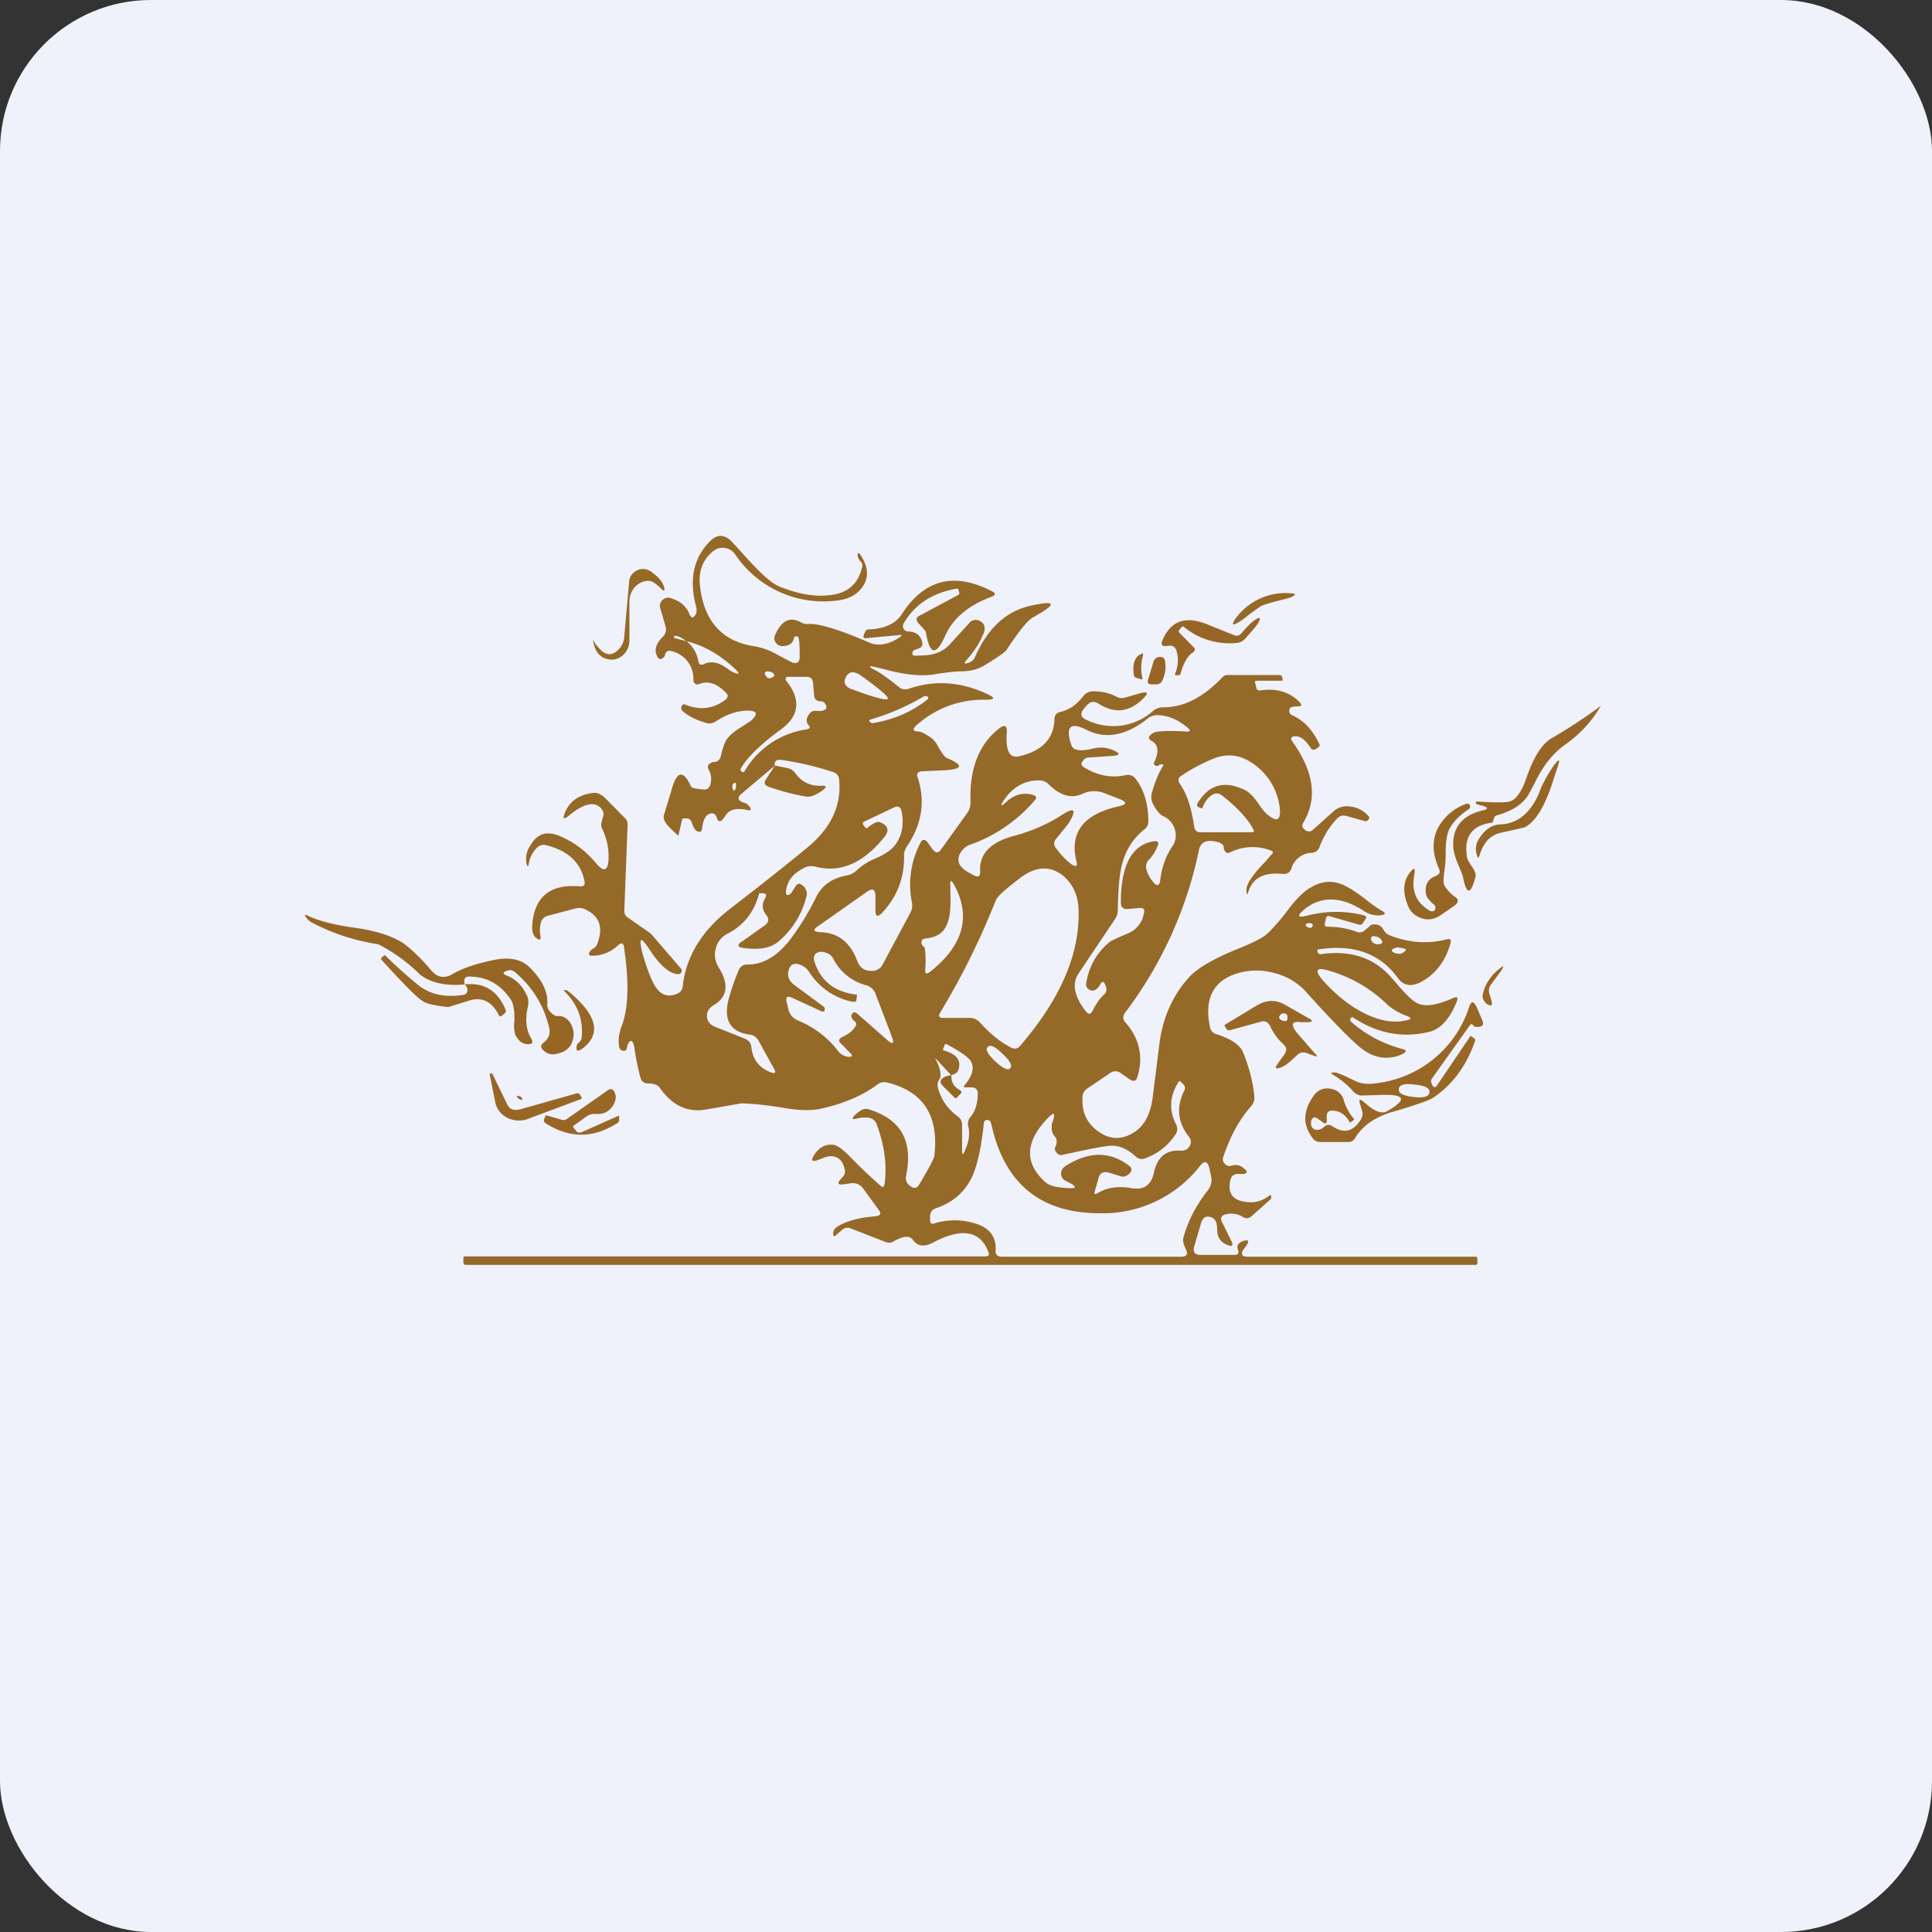 <!-- by FastBull --><svg xmlns="http://www.w3.org/2000/svg" width="64" height="64" viewBox="0 0 64 64"><rect x="0" y="0" width="64" height="64" fill="#333333" stroke="none"/><rect x="0" y="0" width="64" height="64" rx="5" ry="5" fill="#eff1fb" /><path fill="#eff1fb" d="M 2.75,2 L 61.55,2 L 61.55,60.80 L 2.75,60.80 L 2.75,2" /><path d="M 31.52,35.62 C 31.50,35.83 31.59,35.99 31.78,36.10 C 31.86,36.15 31.87,36.20 31.80,36.25 L 31.70,36.36 C 31.68,36.38 31.65,36.38 31.62,36.36 L 31.24,35.98 C 31.12,35.86 31.13,35.77 31.28,35.68 A 0.71,0.71 0 0,1 31.51,35.62 L 31.52,35.62" fill="#956623" /><path d="M 25.67,25.36 L 24.58,26.28 C 24.41,26.41 24.43,26.52 24.64,26.59 C 24.74,26.61 24.80,26.68 24.85,26.75 C 24.89,26.83 24.87,26.85 24.79,26.84 C 24.41,26.75 24.16,26.81 24.03,27.02 C 23.92,27.21 23.82,27.25 23.77,27.15 L 23.72,27.03 C 23.69,26.96 23.61,26.93 23.54,26.95 C 23.38,26.98 23.30,27.14 23.26,27.42 C 23.25,27.56 23.18,27.59 23.07,27.52 C 23.01,27.48 22.96,27.38 22.90,27.21 A 0.16,0.16 0 0,0 22.75,27.11 L 22.67,27.11 A 0.07,0.07 0 0,0 22.59,27.18 L 22.52,27.47 C 22.49,27.62 22.47,27.68 22.46,27.68 L 22.22,27.45 C 22.03,27.27 21.95,27.12 22,26.98 L 22.26,26.12 C 22.43,25.53 22.64,25.51 22.89,26.05 C 22.91,26.10 23.04,26.13 23.28,26.15 C 23.41,26.17 23.49,26.12 23.53,25.99 A 0.63,0.63 0 0,0 23.48,25.50 C 23.42,25.40 23.45,25.33 23.54,25.28 A 0.23,0.23 0 0,1 23.66,25.24 C 23.76,25.24 23.83,25.18 23.87,25.08 C 23.92,24.87 23.97,24.69 24.04,24.55 C 24.13,24.39 24.31,24.23 24.58,24.07 L 24.87,23.88 C 25.14,23.64 25.08,23.54 24.73,23.54 C 24.41,23.55 24.08,23.66 23.74,23.88 C 23.63,23.96 23.52,23.98 23.40,23.95 C 23.09,23.86 22.82,23.74 22.61,23.55 A 0.12,0.12 0 0,1 22.57,23.43 C 22.57,23.40 22.59,23.37 22.63,23.33 L 22.67,23.33 C 23.18,23.54 23.62,23.49 24.03,23.18 C 24.13,23.09 24.13,23.02 24.03,22.93 C 23.74,22.64 23.46,22.55 23.19,22.65 C 23.06,22.71 22.98,22.65 22.97,22.51 A 0.93,0.93 0 0,0 22.24,21.57 C 22.13,21.54 22.06,21.57 22.03,21.69 C 22.03,21.72 22.01,21.75 21.98,21.78 C 21.89,21.86 21.82,21.85 21.77,21.74 C 21.66,21.53 21.73,21.31 21.98,21.07 C 22.05,20.98 22.08,20.88 22.05,20.76 L 21.87,20.14 C 21.84,20.04 21.87,19.96 21.94,19.88 C 22.02,19.81 22.10,19.78 22.21,19.81 C 22.53,19.91 22.74,20.08 22.84,20.35 C 22.90,20.48 22.96,20.49 23.04,20.36 C 23.08,20.30 23.09,20.20 23.05,20.06 C 22.83,19.20 22.97,18.49 23.51,17.94 C 23.75,17.69 23.99,17.69 24.24,17.94 L 24.64,18.38 C 25.17,18.97 25.56,19.33 25.82,19.43 C 26.41,19.67 26.94,19.77 27.44,19.72 C 28.07,19.67 28.43,19.35 28.56,18.78 C 28.58,18.71 28.56,18.65 28.52,18.61 A 0.33,0.33 0 0,1 28.41,18.38 C 28.41,18.31 28.44,18.30 28.49,18.36 C 28.77,18.77 28.80,19.14 28.55,19.47 C 28.37,19.71 28.10,19.85 27.75,19.89 A 3.52,3.52 0 0,1 24.35,18.36 A 0.49,0.49 0 0,0 23.99,18.15 A 0.49,0.49 0 0,0 23.60,18.28 C 23.29,18.54 23.15,18.89 23.18,19.33 C 23.29,20.55 23.90,21.25 25,21.41 C 25.22,21.45 25.43,21.52 25.63,21.62 C 26.01,21.83 26.23,21.94 26.28,21.96 C 26.41,21.98 26.48,21.93 26.49,21.80 C 26.49,21.47 26.49,21.25 26.45,21.12 C 26.44,21.09 26.41,21.07 26.37,21.08 C 26.33,21.08 26.31,21.10 26.30,21.13 C 26.27,21.31 26.14,21.40 25.93,21.40 A 0.25,0.25 0 0,1 25.70,21.29 A 0.24,0.24 0 0,1 25.68,21.03 C 25.89,20.55 26.18,20.42 26.52,20.61 C 26.61,20.66 26.69,20.68 26.79,20.67 C 27.14,20.65 27.81,20.86 28.83,21.30 C 29.09,21.40 29.41,21.36 29.76,21.14 C 29.90,21.05 29.90,21.02 29.76,21.04 L 28.70,21.14 C 28.61,21.15 28.59,21.12 28.61,21.04 L 28.66,20.93 A 0.12,0.12 0 0,1 28.77,20.85 C 29.30,20.83 29.67,20.66 29.87,20.35 C 30.61,19.20 31.60,18.94 32.85,19.58 C 32.99,19.65 32.99,19.71 32.84,19.77 C 32.09,20.05 31.58,20.47 31.32,21.04 C 31.01,21.74 30.80,21.71 30.67,20.94 C 30.67,20.92 30.59,20.82 30.43,20.65 C 30.33,20.54 30.34,20.45 30.47,20.39 L 31.74,19.71 C 31.77,19.70 31.78,19.67 31.78,19.64 L 31.75,19.54 C 31.74,19.50 31.72,19.49 31.69,19.50 C 30.88,19.64 30.29,20.03 29.93,20.66 A 0.18,0.18 0 0,0 30.08,20.92 C 30.32,20.92 30.48,21.03 30.54,21.24 C 30.58,21.37 30.54,21.45 30.41,21.49 C 30.30,21.52 30.26,21.55 30.25,21.56 C 30.19,21.68 30.23,21.73 30.34,21.72 L 30.60,21.71 C 30.95,21.70 31.23,21.58 31.43,21.38 L 32.10,20.65 A 0.27,0.27 0 0,1 32.41,20.55 C 32.59,20.62 32.65,20.74 32.60,20.94 A 3.04,3.04 0 0,1 32.02,21.86 C 31.92,21.98 31.94,22.01 32.10,21.95 C 32.20,21.91 32.27,21.85 32.31,21.74 C 32.72,20.82 33.31,20.27 34.08,20.08 C 35,19.87 35.05,19.99 34.22,20.45 C 34.04,20.55 33.75,20.91 33.33,21.55 C 33.26,21.62 33.03,21.79 32.61,22.04 C 32.40,22.17 32.14,22.24 31.81,22.24 C 31.62,22.24 31.31,22.28 30.87,22.35 C 30.48,22.40 29.97,22.35 29.33,22.18 A 6.09,6.09 0 0,0 29.05,22.11 C 28.74,22.03 28.74,22.08 29.03,22.22 C 29.25,22.35 29.50,22.53 29.79,22.77 C 29.88,22.84 29.98,22.85 30.09,22.82 C 30.93,22.53 31.78,22.57 32.66,22.97 C 32.99,23.12 32.98,23.18 32.61,23.18 A 3.29,3.29 0 0,0 30.40,23.99 C 30.22,24.13 30.22,24.22 30.40,24.23 C 30.48,24.23 30.61,24.28 30.75,24.38 C 30.86,24.44 30.96,24.53 31.03,24.65 C 31.18,24.92 31.29,25.07 31.34,25.10 C 31.95,25.35 31.91,25.49 31.21,25.52 L 30.54,25.55 C 30.40,25.56 30.35,25.64 30.40,25.76 C 30.66,26.55 30.54,27.31 30.04,28.04 C 29.98,28.15 29.93,28.25 29.95,28.38 C 29.95,29.11 29.71,29.72 29.21,30.25 C 29.07,30.39 29,30.36 29,30.15 L 29,29.69 C 29,29.46 28.90,29.41 28.72,29.54 L 27.10,30.68 C 26.92,30.80 26.94,30.86 27.16,30.88 C 27.75,30.89 28.17,31.21 28.40,31.84 C 28.48,32.04 28.61,32.15 28.82,32.16 C 29.03,32.18 29.18,32.09 29.26,31.91 L 30.16,30.23 A 0.49,0.49 0 0,0 30.21,29.90 A 2.98,2.98 0 0,1 30.47,27.96 C 30.54,27.79 30.64,27.78 30.74,27.92 L 30.89,28.13 C 31,28.27 31.09,28.27 31.18,28.13 L 32.05,26.92 C 32.12,26.81 32.15,26.70 32.15,26.57 C 32.11,25.48 32.42,24.66 33.10,24.13 C 33.28,23.99 33.37,24.03 33.35,24.27 C 33.31,24.85 33.43,25.11 33.73,25.06 C 34.51,24.89 34.91,24.48 34.93,23.83 C 34.93,23.69 35.01,23.60 35.14,23.58 C 35.42,23.51 35.67,23.35 35.89,23.05 A 0.42,0.42 0 0,1 36.20,22.90 C 36.48,22.90 36.73,22.95 36.97,23.07 C 37.07,23.13 37.17,23.14 37.26,23.11 L 37.79,22.96 C 38.02,22.90 38.05,22.96 37.89,23.12 C 37.42,23.60 36.92,23.66 36.36,23.29 C 36.23,23.22 36.11,23.24 35.99,23.38 L 35.91,23.47 C 35.77,23.64 35.80,23.77 36,23.85 A 1.99,1.99 0 0,0 38.21,23.54 A 0.53,0.53 0 0,1 38.55,23.43 C 39.23,23.43 39.87,23.09 40.50,22.43 C 40.55,22.38 40.60,22.36 40.69,22.36 L 42.38,22.36 C 42.43,22.36 42.45,22.38 42.47,22.42 L 42.49,22.51 C 42.49,22.54 42.49,22.55 42.46,22.55 L 41.62,22.55 C 41.58,22.55 41.56,22.58 41.58,22.62 L 41.62,22.80 C 41.64,22.85 41.68,22.88 41.75,22.87 C 42.30,22.79 42.73,22.93 43.05,23.26 C 43.14,23.35 43.12,23.40 42.99,23.40 C 42.84,23.40 42.76,23.42 42.73,23.46 C 42.68,23.57 42.71,23.66 42.84,23.71 C 43.22,23.89 43.50,24.21 43.71,24.66 C 43.72,24.69 43.71,24.72 43.69,24.74 L 43.61,24.80 C 43.52,24.86 43.45,24.84 43.40,24.75 C 43.24,24.51 43.08,24.39 42.93,24.39 C 42.77,24.39 42.72,24.45 42.83,24.59 C 43.52,25.57 43.65,26.45 43.18,27.24 C 43.12,27.34 43.13,27.42 43.22,27.48 C 43.25,27.52 43.29,27.53 43.33,27.54 C 43.40,27.54 43.45,27.54 43.49,27.49 L 44.16,26.89 C 44.32,26.74 44.52,26.68 44.75,26.72 C 44.98,26.75 45.18,26.86 45.35,27.05 C 45.37,27.08 45.36,27.12 45.32,27.16 C 45.29,27.20 45.25,27.21 45.21,27.20 L 44.60,27.03 A 0.29,0.29 0 0,0 44.29,27.12 C 44.04,27.38 43.85,27.69 43.71,28.06 A 0.28,0.28 0 0,1 43.45,28.25 A 0.73,0.73 0 0,0 42.77,28.80 C 42.72,28.90 42.64,28.96 42.51,28.95 C 41.90,28.89 41.53,29.06 41.37,29.49 C 41.32,29.67 41.29,29.66 41.29,29.47 C 41.29,29.28 41.50,28.97 41.92,28.54 L 42.10,28.33 C 42.20,28.25 42.18,28.19 42.06,28.16 A 1.67,1.67 0 0,0 40.74,28.24 C 40.68,28.27 40.63,28.26 40.59,28.21 A 0.23,0.23 0 0,1 40.54,28.10 C 40.54,28 40.49,27.95 40.39,27.91 C 40,27.79 39.76,27.87 39.71,28.19 A 13.44,13.44 0 0,1 37.26,33.56 C 37.19,33.67 37.19,33.77 37.28,33.87 C 37.75,34.40 37.88,35.01 37.68,35.67 C 37.64,35.81 37.56,35.84 37.43,35.76 L 37.13,35.55 A 0.29,0.29 0 0,0 36.77,35.55 L 36,36.07 A 0.33,0.33 0 0,0 35.86,36.35 C 35.83,36.83 36,37.21 36.38,37.48 C 36.77,37.76 37.17,37.77 37.58,37.50 C 37.91,37.29 38.10,36.92 38.18,36.39 L 38.41,34.55 C 38.53,33.67 38.87,32.93 39.42,32.34 C 39.68,32.07 40.17,31.78 40.91,31.47 C 41.39,31.28 41.73,31.12 41.92,30.98 C 42.08,30.85 42.31,30.60 42.60,30.23 C 42.91,29.80 43.19,29.53 43.40,29.41 C 43.73,29.21 44.06,29.16 44.38,29.27 C 44.57,29.33 44.86,29.50 45.21,29.77 C 45.45,29.96 45.63,30.09 45.76,30.16 C 45.92,30.25 45.91,30.30 45.73,30.32 A 0.82,0.82 0 0,1 45.20,30.19 C 44.46,29.70 43.81,29.67 43.25,30.09 C 42.93,30.35 42.97,30.42 43.35,30.32 A 3.78,3.78 0 0,1 45.18,30.32 C 45.26,30.35 45.29,30.39 45.23,30.45 L 45.14,30.59 C 45.11,30.63 45.08,30.64 45.02,30.63 L 44.04,30.35 C 43.99,30.33 43.95,30.35 43.93,30.40 L 43.89,30.57 C 43.87,30.65 43.89,30.70 43.99,30.70 C 44.31,30.70 44.62,30.75 44.92,30.86 C 45.03,30.91 45.14,30.89 45.23,30.80 L 45.35,30.70 A 0.21,0.21 0 0,1 45.45,30.63 C 45.61,30.60 45.75,30.65 45.83,30.80 C 45.89,30.91 45.98,30.97 46.10,31.01 C 46.73,31.24 47.33,31.27 47.91,31.12 C 48.04,31.09 48.08,31.12 48.05,31.24 C 47.88,31.87 47.52,32.31 47.01,32.56 C 46.72,32.69 46.48,32.64 46.30,32.39 C 45.71,31.58 44.83,31.27 43.68,31.45 C 43.64,31.45 43.63,31.49 43.65,31.55 C 43.68,31.59 43.70,31.61 43.74,31.61 C 44.76,31.46 45.56,31.74 46.13,32.43 L 46.18,32.48 C 46.55,32.93 46.83,33.20 47.01,33.26 C 47.25,33.35 47.63,33.29 48.14,33.06 C 48.27,33.01 48.31,33.04 48.26,33.17 C 48.03,33.75 47.72,34.09 47.35,34.18 C 46.49,34.39 45.65,34.25 44.83,33.71 C 44.80,33.69 44.77,33.70 44.74,33.73 C 44.72,33.76 44.72,33.79 44.75,33.84 C 45.23,34.27 45.80,34.57 46.42,34.74 C 46.61,34.78 46.62,34.84 46.43,34.93 C 45.94,35.14 45.45,35.05 44.99,34.64 C 44.63,34.33 44.05,33.73 43.24,32.83 A 2.07,2.07 0 0,0 42.24,32.24 A 2.21,2.21 0 0,0 41.11,32.21 C 40.21,32.43 39.88,33.05 40.08,34.02 C 40.10,34.14 40.17,34.21 40.29,34.26 L 40.30,34.26 C 40.80,34.42 41.10,34.63 41.19,34.89 C 41.38,35.37 41.51,35.85 41.55,36.31 A 0.42,0.42 0 0,1 41.44,36.65 C 41.05,37.09 40.75,37.65 40.52,38.33 A 0.21,0.21 0 0,0 40.57,38.55 C 40.64,38.62 40.72,38.65 40.81,38.61 A 0.40,0.40 0 0,1 41.21,38.71 C 41.35,38.81 41.32,38.89 41.15,38.89 L 41,38.89 C 40.88,38.89 40.79,38.95 40.76,39.08 C 40.66,39.50 40.81,39.75 41.24,39.81 C 41.53,39.86 41.79,39.80 42.03,39.62 C 42.07,39.58 42.10,39.58 42.11,39.62 L 42.11,39.71 L 41.48,40.27 C 41.38,40.37 41.27,40.38 41.17,40.31 A 0.76,0.76 0 0,0 40.63,40.22 C 40.46,40.25 40.41,40.35 40.48,40.48 L 40.79,41.11 C 40.87,41.27 40.81,41.31 40.63,41.23 C 40.42,41.13 40.32,40.98 40.32,40.73 C 40.32,40.58 40.29,40.47 40.25,40.42 A 0.25,0.25 0 0,0 40.07,40.31 C 39.93,40.28 39.86,40.34 39.80,40.47 L 39.56,41.29 C 39.51,41.48 39.58,41.57 39.77,41.57 L 40.89,41.57 C 41.01,41.57 41.05,41.52 41.01,41.41 C 40.96,41.27 41.01,41.18 41.18,41.11 C 41.36,41.06 41.39,41.10 41.29,41.26 L 41.20,41.38 C 41.09,41.54 41.13,41.63 41.33,41.63 L 48.83,41.63 C 48.93,41.63 48.94,41.63 48.94,41.75 L 48.94,41.85 C 48.94,41.87 48.92,41.90 48.89,41.90 L 15.43,41.90 C 15.37,41.90 15.35,41.87 15.35,41.80 L 15.35,41.69 C 15.35,41.65 15.36,41.62 15.41,41.62 L 32.63,41.62 C 32.75,41.62 32.79,41.57 32.74,41.47 C 32.47,40.77 31.87,40.66 30.93,41.15 C 30.62,41.32 30.39,41.29 30.24,41.07 C 30.13,40.92 29.92,40.94 29.59,41.13 A 0.29,0.29 0 0,1 29.33,41.14 L 28.20,40.70 A 0.27,0.27 0 0,0 27.92,40.72 L 27.71,40.90 C 27.64,40.98 27.60,40.96 27.60,40.85 C 27.60,40.75 27.67,40.67 27.78,40.61 C 28.09,40.43 28.50,40.33 29.01,40.29 C 29.17,40.27 29.20,40.20 29.11,40.08 L 28.60,39.38 A 0.42,0.42 0 0,0 28.17,39.20 L 27.96,39.23 C 27.75,39.26 27.72,39.20 27.86,39.05 L 27.93,38.97 A 0.25,0.25 0 0,0 27.98,38.73 C 27.92,38.45 27.77,38.31 27.54,38.30 A 0.75,0.75 0 0,0 27.24,38.37 L 27.06,38.44 C 26.91,38.48 26.87,38.44 26.94,38.31 C 27.10,38.03 27.31,37.90 27.59,37.92 C 27.73,37.93 27.93,38.08 28.20,38.36 C 28.52,38.69 28.84,38.99 29.18,39.29 C 29.25,39.34 29.28,39.33 29.30,39.23 C 29.39,38.60 29.30,37.94 29.04,37.24 A 0.32,0.32 0 0,0 28.79,37.03 A 1.05,1.05 0 0,0 28.36,37.06 C 28.23,37.09 28.21,37.06 28.31,36.95 C 28.48,36.78 28.62,36.71 28.75,36.74 C 29.83,37.06 30.25,37.78 30.02,38.92 C 29.98,39.10 30.04,39.23 30.20,39.32 C 30.30,39.38 30.39,39.35 30.45,39.24 C 30.76,38.72 30.93,38.40 30.95,38.30 C 31.11,36.97 30.60,36.16 29.39,35.86 A 0.37,0.37 0 0,0 29.06,35.93 C 28.59,36.28 27.98,36.55 27.22,36.72 C 26.90,36.80 26.46,36.79 25.90,36.69 C 25.41,36.61 24.96,36.56 24.56,36.55 L 23.35,36.76 C 22.75,36.85 22.26,36.61 21.86,36.04 C 21.80,35.94 21.66,35.89 21.46,35.89 C 21.34,35.89 21.25,35.82 21.22,35.71 A 8.54,8.54 0 0,1 21.01,34.68 C 20.97,34.48 20.90,34.43 20.83,34.54 A 0.42,0.42 0 0,0 20.77,34.71 C 20.75,34.80 20.69,34.83 20.61,34.80 A 0.24,0.24 0 0,1 20.54,34.75 A 0.11,0.11 0 0,1 20.51,34.68 C 20.47,34.43 20.51,34.19 20.61,33.95 C 20.82,33.36 20.84,32.50 20.67,31.37 C 20.65,31.24 20.59,31.21 20.48,31.31 C 20.22,31.55 19.93,31.66 19.61,31.66 C 19.51,31.66 19.48,31.61 19.54,31.52 A 0.39,0.39 0 0,1 19.67,31.41 A 0.26,0.26 0 0,0 19.78,31.28 C 19.99,30.75 19.88,30.36 19.40,30.13 A 0.48,0.48 0 0,0 19.04,30.10 L 18.13,30.34 A 0.32,0.32 0 0,0 17.92,30.55 A 1.01,1.01 0 0,0 17.90,30.99 C 17.93,31.14 17.88,31.17 17.75,31.06 C 17.66,30.99 17.62,30.85 17.63,30.67 C 17.69,29.71 18.22,29.28 19.20,29.36 C 19.34,29.37 19.39,29.32 19.36,29.18 C 19.24,28.58 18.82,28.18 18.10,28 A 0.32,0.32 0 0,0 17.77,28.10 A 0.95,0.95 0 0,0 17.52,28.59 C 17.50,28.73 17.47,28.73 17.44,28.59 C 17.40,28.38 17.45,28.17 17.60,27.96 C 17.81,27.62 18.09,27.54 18.45,27.66 C 18.96,27.85 19.39,28.17 19.74,28.59 C 20,28.90 20.14,28.86 20.16,28.45 C 20.17,28.11 20.11,27.79 19.95,27.46 A 0.32,0.32 0 0,1 19.93,27.23 L 19.98,27.04 A 0.24,0.24 0 0,0 19.95,26.83 C 19.74,26.52 19.35,26.59 18.82,27.04 C 18.67,27.15 18.64,27.13 18.70,26.96 C 18.84,26.57 19.15,26.33 19.63,26.27 C 19.78,26.24 19.94,26.32 20.09,26.48 L 20.75,27.15 C 20.77,27.18 20.79,27.25 20.79,27.34 L 20.68,30.18 C 20.68,30.27 20.72,30.34 20.79,30.39 L 21.55,30.92 L 21.58,30.95 L 22.57,32.10 A 0.11,0.11 0 0,1 22.57,32.21 A 0.11,0.11 0 0,1 22.48,32.27 C 22.20,32.27 21.87,32 21.52,31.46 C 21.22,31 21.15,31.04 21.28,31.57 C 21.42,32.06 21.56,32.43 21.69,32.65 C 21.88,32.96 22.12,33.05 22.43,32.92 A 0.30,0.30 0 0,0 22.62,32.65 C 22.73,31.68 23.25,30.84 24.14,30.14 C 25.24,29.29 26.13,28.59 26.80,28.03 C 27.53,27.41 27.87,26.69 27.80,25.86 C 27.80,25.71 27.72,25.61 27.58,25.57 C 27.04,25.39 26.47,25.26 25.87,25.17 C 25.82,25.17 25.77,25.17 25.72,25.19 C 25.66,25.24 25.65,25.30 25.67,25.36 L 25.67,25.36 M 22.74,21.24 A 1.05,1.05 0 0,1 23.13,21.89 C 23.15,22.02 23.23,22.05 23.34,21.99 C 23.56,21.89 23.82,21.94 24.11,22.16 A 0.84,0.84 0 0,0 24.29,22.27 C 24.51,22.37 24.52,22.31 24.31,22.12 C 23.83,21.68 23.31,21.38 22.74,21.24 L 22.74,21.24 C 22.47,21.05 22.32,21.01 22.32,21.13 L 22.74,21.24 M 25.37,22.38 C 25.42,22.49 25.49,22.49 25.60,22.43 C 25.66,22.40 25.67,22.36 25.62,22.31 C 25.59,22.27 25.52,22.25 25.44,22.24 C 25.34,22.24 25.31,22.29 25.36,22.38 L 25.37,22.38 M 28.02,22.43 C 27.92,22.62 28,22.77 28.27,22.85 C 29,23.12 29.38,23.21 29.41,23.15 C 29.44,23.08 29.15,22.83 28.52,22.38 C 28.29,22.22 28.13,22.23 28.02,22.43 M 26.97,23.04 L 26.93,22.59 C 26.91,22.49 26.85,22.42 26.74,22.42 L 26.12,22.42 C 26.02,22.42 25.99,22.48 26.06,22.57 C 26.54,23.19 26.48,23.72 25.86,24.17 C 25.19,24.66 24.75,25.09 24.54,25.46 C 24.52,25.50 24.53,25.53 24.57,25.56 C 24.61,25.59 24.64,25.58 24.67,25.54 A 2.85,2.85 0 0,1 26.73,24.16 C 26.84,24.13 26.85,24.09 26.78,24.02 C 26.70,23.91 26.70,23.79 26.81,23.65 A 0.24,0.24 0 0,1 27.06,23.55 L 27.23,23.55 C 27.37,23.51 27.41,23.44 27.35,23.34 C 27.31,23.26 27.25,23.23 27.18,23.23 C 27.06,23.23 26.98,23.17 26.97,23.04 L 26.97,23.04 M 28.88,23.96 C 29.57,23.85 30.18,23.60 30.71,23.18 C 30.76,23.14 30.77,23.11 30.72,23.07 C 30.67,23.06 30.64,23.05 30.62,23.06 C 30.06,23.39 29.47,23.65 28.85,23.83 C 28.79,23.85 28.78,23.87 28.81,23.90 L 28.88,23.96 M 38.39,25.35 C 38.34,25.38 38.30,25.38 38.26,25.35 C 38.22,25.32 38.21,25.28 38.24,25.24 C 38.40,24.90 38.37,24.67 38.16,24.55 C 38.04,24.49 38.03,24.42 38.12,24.34 C 38.19,24.27 38.28,24.24 38.41,24.23 C 38.62,24.21 38.90,24.21 39.27,24.23 C 39.44,24.25 39.46,24.20 39.32,24.09 C 39.01,23.83 38.68,23.70 38.36,23.69 A 0.51,0.51 0 0,0 38.02,23.80 C 37.31,24.37 36.63,24.49 36.02,24.19 C 35.46,23.90 35.28,24.06 35.49,24.68 C 35.55,24.87 35.80,24.90 36.24,24.79 C 36.45,24.74 36.66,24.76 36.90,24.86 C 37.11,24.96 37.11,25.02 36.86,25.04 L 36.13,25.09 A 0.62,0.62 0 0,0 35.97,25.11 A 0.32,0.32 0 0,0 35.87,25.21 C 35.80,25.28 35.81,25.35 35.91,25.42 C 36.35,25.69 36.81,25.78 37.28,25.68 A 0.32,0.32 0 0,1 37.62,25.80 C 37.90,26.17 38.04,26.64 38.04,27.21 C 38.04,27.33 37.99,27.42 37.89,27.49 C 37.53,27.78 37.28,28.17 37.16,28.67 C 37.08,28.99 37.04,29.47 37.03,30.12 C 37.03,30.25 37,30.35 36.94,30.44 L 35.72,32.26 C 35.51,32.58 35.58,33 35.96,33.49 C 36.06,33.62 36.13,33.61 36.20,33.47 C 36.31,33.26 36.43,33.07 36.58,32.94 A 0.21,0.21 0 0,0 36.65,32.79 A 0.39,0.39 0 0,0 36.61,32.62 C 36.56,32.50 36.51,32.49 36.44,32.62 A 0.37,0.37 0 0,1 36.30,32.78 A 0.19,0.19 0 0,1 36.08,32.78 A 0.19,0.19 0 0,1 35.98,32.58 C 36.07,32.02 36.32,31.57 36.75,31.21 C 36.78,31.18 37,31.07 37.39,30.91 A 0.87,0.87 0 0,0 37.89,30.27 C 37.94,30.12 37.87,30.06 37.73,30.08 L 37.38,30.11 C 37.21,30.13 37.13,30.06 37.13,29.90 C 37.13,28.67 37.49,27.99 38.21,27.87 C 38.36,27.85 38.41,27.90 38.34,28.04 C 38.27,28.21 38.18,28.36 38.05,28.49 A 0.32,0.32 0 0,0 37.98,28.81 A 1.05,1.05 0 0,0 38.23,29.25 C 38.33,29.36 38.41,29.34 38.43,29.18 C 38.49,28.71 38.63,28.34 38.82,28.06 A 0.65,0.65 0 0,0 38.92,27.48 A 0.69,0.69 0 0,0 38.52,27.03 C 38.43,26.99 38.32,26.86 38.21,26.66 A 0.51,0.51 0 0,1 38.17,26.22 C 38.27,25.87 38.40,25.58 38.52,25.38 C 38.55,25.34 38.54,25.32 38.49,25.32 C 38.43,25.32 38.40,25.34 38.39,25.35 L 38.39,25.35 M 39.67,26.61 C 40.05,25.98 40.56,25.85 41.24,26.17 C 41.38,26.24 41.54,26.40 41.70,26.64 C 41.82,26.82 41.93,26.95 42.02,27.01 C 42.32,27.25 42.44,27.15 42.39,26.73 A 2.07,2.07 0 0,0 41.32,25.18 C 41,25.01 40.65,24.97 40.25,25.11 A 5.92,5.92 0 0,0 39.13,25.70 C 39.03,25.76 39.01,25.85 39.08,25.96 C 39.31,26.28 39.47,26.75 39.56,27.39 C 39.58,27.52 39.66,27.57 39.77,27.57 L 41.46,27.57 C 41.54,27.57 41.55,27.54 41.52,27.48 C 41.34,27.13 40.99,26.75 40.48,26.35 C 40.37,26.27 40.26,26.26 40.14,26.34 A 0.81,0.81 0 0,0 39.83,26.78 L 39.81,26.78 L 39.71,26.74 C 39.65,26.71 39.64,26.66 39.67,26.61 L 39.67,26.61 M 35.42,27.24 C 35.36,27.33 35.23,27.49 35,27.77 C 34.90,27.87 34.89,28 35,28.12 C 35.15,28.33 35.33,28.51 35.52,28.65 C 35.66,28.72 35.70,28.69 35.66,28.54 C 35.42,27.58 35.89,26.97 37.06,26.71 C 37.34,26.65 37.34,26.57 37.09,26.47 L 36.60,26.28 A 0.91,0.91 0 0,0 35.85,26.30 C 35.49,26.46 35.12,26.36 34.74,25.98 A 0.44,0.44 0 0,0 34.43,25.85 C 33.94,25.85 33.55,26.07 33.26,26.50 C 33.12,26.71 33.15,26.74 33.34,26.56 C 33.59,26.33 33.88,26.24 34.21,26.33 C 34.33,26.36 34.36,26.42 34.27,26.52 A 5,5 0 0,1 32.17,27.97 A 0.62,0.62 0 0,0 31.79,28.30 C 31.72,28.46 31.74,28.60 31.85,28.72 C 31.92,28.81 32.07,28.90 32.29,29.01 C 32.41,29.06 32.47,29.03 32.47,28.88 C 32.43,28.30 32.80,27.91 33.55,27.70 C 34.20,27.53 34.74,27.28 35.17,27 C 35.59,26.73 35.67,26.81 35.42,27.24 L 35.42,27.24 M 24.26,26.09 C 24.29,26.22 24.33,26.23 24.38,26.09 L 24.38,25.98 C 24.38,25.93 24.36,25.92 24.32,25.94 C 24.27,25.97 24.26,26.01 24.26,26.08 L 24.26,26.09 M 24.58,31.19 L 25.34,30.65 C 25.47,30.55 25.48,30.44 25.39,30.32 C 25.24,30.13 25.23,29.94 25.35,29.75 C 25.41,29.65 25.38,29.59 25.25,29.59 L 25.15,29.59 C 24.99,30.20 24.65,30.64 24.12,30.92 C 23.91,31.02 23.77,31.19 23.71,31.42 A 0.78,0.78 0 0,0 23.81,32.05 C 24.16,32.62 24.10,33.04 23.62,33.31 C 23.48,33.41 23.41,33.52 23.42,33.68 C 23.43,33.84 23.53,33.95 23.68,34.01 L 24.68,34.41 C 24.81,34.47 24.87,34.55 24.89,34.68 C 24.93,35.10 25.15,35.38 25.55,35.53 C 25.67,35.57 25.71,35.54 25.65,35.42 L 25.13,34.48 A 0.38,0.38 0 0,0 24.82,34.27 C 24.19,34.18 23.96,33.79 24.14,33.09 C 24.22,32.80 24.33,32.47 24.47,32.14 C 24.53,32.01 24.62,31.95 24.76,31.95 C 25.23,31.96 25.68,31.72 26.10,31.22 A 8.54,8.54 0 0,0 27.05,29.69 C 27.24,29.32 27.57,29.09 28.05,29 A 0.63,0.63 0 0,0 28.37,28.84 C 28.56,28.66 28.79,28.52 29.04,28.42 C 29.36,28.28 29.57,28.12 29.69,27.94 C 29.88,27.65 29.95,27.31 29.87,26.89 C 29.84,26.73 29.76,26.68 29.61,26.75 L 28.62,27.22 C 28.58,27.24 28.57,27.27 28.60,27.33 L 28.67,27.42 C 28.70,27.44 28.72,27.44 28.74,27.42 C 28.93,27.27 29.05,27.21 29.13,27.23 C 29.43,27.34 29.48,27.52 29.27,27.76 C 28.57,28.61 27.82,28.92 27.02,28.71 A 0.51,0.51 0 0,0 26.64,28.75 C 26.28,28.93 26.08,29.17 26.04,29.50 C 26.02,29.66 26.07,29.69 26.20,29.60 L 26.36,29.35 C 26.42,29.27 26.49,29.25 26.57,29.32 C 26.64,29.36 26.68,29.43 26.71,29.50 C 26.73,29.56 26.73,29.60 26.72,29.67 A 2.84,2.84 0 0,1 25.81,31.17 C 25.56,31.40 25.16,31.48 24.62,31.40 C 24.43,31.38 24.41,31.30 24.57,31.19 L 24.58,31.19 M 31.14,33.55 C 31.08,33.66 31.11,33.72 31.24,33.72 L 32.12,33.72 C 32.25,33.72 32.37,33.77 32.46,33.87 C 32.80,34.25 33.15,34.53 33.51,34.71 C 33.62,34.76 33.70,34.74 33.78,34.66 C 35.11,33.12 35.77,31.63 35.73,30.16 C 35.72,29.64 35.52,29.23 35.15,28.96 C 34.75,28.68 34.31,28.71 33.84,29.05 C 33.34,29.43 33.04,29.68 32.98,29.84 A 24.57,24.57 0 0,1 31.14,33.55 L 31.14,33.55 M 30.63,31.39 C 30.67,31.62 30.67,31.86 30.65,32.12 C 30.64,32.26 30.69,32.28 30.80,32.20 C 31.92,31.32 32.18,30.35 31.60,29.30 C 31.51,29.14 31.47,29.15 31.48,29.33 L 31.48,29.46 C 31.50,29.97 31.48,30.33 31.40,30.53 C 31.30,30.88 31.05,31.05 30.66,31.09 C 30.55,31.10 30.51,31.16 30.53,31.26 C 30.55,31.32 30.59,31.36 30.64,31.39 L 30.63,31.39 M 43.29,30.70 C 43.37,30.75 43.43,30.75 43.47,30.70 C 43.50,30.65 43.49,30.61 43.44,30.59 A 0.16,0.16 0 0,0 43.31,30.59 C 43.24,30.61 43.23,30.65 43.29,30.70 M 45.53,31.01 C 45.48,31.01 45.45,31.01 45.43,31.05 C 45.41,31.09 45.41,31.13 45.43,31.16 C 45.48,31.24 45.55,31.28 45.62,31.28 C 45.82,31.28 45.84,31.20 45.70,31.07 C 45.66,31.04 45.61,31.03 45.53,31.01 L 45.53,31.01 M 46.26,31.58 C 46.35,31.61 46.42,31.60 46.49,31.55 C 46.60,31.47 46.60,31.43 46.46,31.41 L 46.29,31.38 C 46.05,31.44 46.05,31.52 46.26,31.59 L 46.26,31.58 M 28.27,33.19 A 2.21,2.21 0 0,1 26.80,32.19 A 0.60,0.60 0 0,0 26.48,31.95 C 26.27,31.88 26.14,31.98 26.11,32.22 C 26.09,32.37 26.15,32.50 26.30,32.62 L 27.29,33.35 C 27.32,33.38 27.33,33.42 27.31,33.48 C 27.31,33.52 27.26,33.52 27.19,33.49 L 26.28,33.07 C 26.07,32.96 26.01,33.03 26.07,33.24 L 26.12,33.45 C 26.18,33.65 26.30,33.76 26.49,33.83 A 3.15,3.15 0 0,1 27.75,34.80 C 27.86,34.94 27.99,35.01 28.14,35.01 C 28.24,35 28.24,34.96 28.18,34.90 L 27.87,34.58 C 27.76,34.49 27.78,34.41 27.91,34.35 C 28.12,34.25 28.25,34.14 28.33,34.01 C 28.38,33.94 28.37,33.88 28.31,33.83 C 28.23,33.77 28.20,33.71 28.20,33.65 C 28.24,33.52 28.31,33.50 28.41,33.59 L 29.40,34.46 C 29.59,34.62 29.63,34.57 29.54,34.33 L 29.01,32.94 A 0.46,0.46 0 0,0 28.70,32.64 A 1.70,1.70 0 0,1 27.60,31.75 A 0.38,0.38 0 0,0 27.39,31.57 C 27.29,31.53 27.18,31.52 27.12,31.54 C 26.98,31.59 26.94,31.68 26.97,31.82 C 27.17,32.49 27.65,32.87 28.39,32.95 L 28.39,32.96 L 28.37,33.12 C 28.37,33.17 28.33,33.20 28.26,33.18 L 28.27,33.19 M 45.99,33.31 A 4.57,4.57 0 0,0 43.97,32.14 C 43.61,32.04 43.55,32.14 43.79,32.44 C 44.16,32.86 44.57,33.22 45.05,33.49 C 45.61,33.80 46.13,33.91 46.59,33.80 C 46.76,33.77 46.77,33.72 46.60,33.65 L 46.59,33.65 A 2.15,2.15 0 0,1 45.99,33.31 M 31.51,35.62 L 31.05,35.12 C 30.97,35.04 30.96,35.04 31.02,35.14 C 31.16,35.43 31.19,35.64 31.12,35.75 A 0.32,0.32 0 0,0 31.07,36.03 C 31.17,36.42 31.39,36.73 31.72,36.98 C 31.81,37.04 31.87,37.13 31.87,37.26 L 31.87,38.07 C 31.87,38.28 31.90,38.28 31.97,38.10 C 32.10,37.81 32.13,37.55 32.08,37.33 A 0.34,0.34 0 0,1 32.14,37.01 C 32.30,36.83 32.38,36.58 32.39,36.26 C 32.40,36.10 32.33,36.02 32.17,36.02 L 32,36.02 C 31.92,36.02 31.91,36 31.96,35.94 C 32.21,35.64 32.28,35.39 32.17,35.17 C 32.09,35.03 31.84,34.85 31.38,34.60 C 31.33,34.57 31.29,34.58 31.28,34.66 L 31.24,34.75 C 31.24,34.77 31.24,34.79 31.27,34.80 C 31.69,34.92 31.85,35.13 31.75,35.43 A 0.23,0.23 0 0,1 31.61,35.58 L 31.51,35.62 L 31.51,35.62 M 33.46,35.39 C 33.55,35.31 33.46,35.14 33.21,34.91 C 32.97,34.67 32.80,34.59 32.72,34.68 C 32.63,34.76 32.72,34.92 32.97,35.16 C 33.22,35.39 33.39,35.47 33.46,35.39 M 37.47,38.80 A 0.27,0.27 0 0,1 37.37,38.91 A 0.25,0.25 0 0,1 37.14,38.97 L 36.72,38.84 C 36.55,38.80 36.43,38.86 36.39,39.03 L 36.27,39.45 C 36.23,39.56 36.27,39.58 36.35,39.53 C 36.66,39.34 37.03,39.28 37.48,39.36 C 37.89,39.43 38.13,39.26 38.22,38.87 C 38.33,38.32 38.64,38.08 39.12,38.12 C 39.25,38.12 39.34,38.08 39.41,37.96 C 39.47,37.86 39.46,37.75 39.38,37.65 C 39.01,37.18 38.96,36.67 39.23,36.13 C 39.27,36.05 39.26,35.98 39.20,35.92 L 39.12,35.84 C 39.09,35.80 39.06,35.81 39.04,35.84 C 38.74,36.32 38.72,36.79 38.96,37.25 A 0.32,0.32 0 0,1 38.94,37.58 C 38.70,37.94 38.37,38.21 37.94,38.37 A 0.29,0.29 0 0,1 37.62,38.31 C 37.33,38.04 37.02,37.92 36.72,37.96 C 36.51,37.98 35.99,38.08 35.18,38.26 A 0.18,0.18 0 0,1 35,38.18 A 0.17,0.17 0 0,1 34.96,37.99 C 35.03,37.85 35.02,37.72 34.92,37.62 A 0.37,0.37 0 0,1 34.84,37.35 C 34.84,37.25 34.84,37.21 34.86,37.19 C 34.98,36.84 34.92,36.81 34.67,37.08 C 33.95,37.85 33.94,38.55 34.64,39.17 C 34.78,39.29 35.05,39.35 35.47,39.36 C 35.64,39.36 35.65,39.32 35.50,39.22 L 35.29,39.11 A 0.26,0.26 0 0,1 35.15,38.87 C 35.15,38.76 35.21,38.69 35.29,38.63 C 36.07,38.13 36.78,38.13 37.42,38.63 C 37.48,38.68 37.49,38.73 37.47,38.80 L 37.47,38.80 M 39.22,40.93 C 39.38,40.39 39.64,39.92 39.95,39.51 C 40.11,39.33 40.16,39.15 40.12,38.97 L 40.06,38.69 C 40,38.47 39.91,38.44 39.77,38.60 A 4.08,4.08 0 0,1 36.43,40.19 C 34.47,40.19 33.27,39.21 32.84,37.24 L 32.81,37.15 A 0.15,0.15 0 0,0 32.71,37.10 C 32.63,37.10 32.60,37.14 32.59,37.21 C 32.51,38 32.38,38.57 32.22,38.94 C 31.99,39.46 31.59,39.82 31.02,40.02 C 30.88,40.06 30.81,40.16 30.81,40.30 L 30.81,40.42 C 30.81,40.52 30.87,40.57 30.97,40.52 C 31.38,40.40 31.81,40.39 32.24,40.51 C 32.77,40.65 33.01,40.96 32.98,41.42 C 32.97,41.55 33.03,41.63 33.19,41.63 L 39.13,41.63 C 39.31,41.63 39.36,41.55 39.29,41.40 L 39.23,41.26 A 0.46,0.46 0 0,1 39.22,40.93 L 39.22,40.93" fill="#956927" /><path d="M 25.67,25.36 L 26.06,25.44 C 26.19,25.46 26.28,25.52 26.35,25.62 C 26.57,25.92 26.86,26.04 27.19,26.03 C 27.39,26.02 27.40,26.07 27.25,26.18 C 27.03,26.34 26.85,26.41 26.72,26.39 A 7.11,7.11 0 0,1 25.46,26.06 C 25.33,26.01 25.29,25.93 25.38,25.81 L 25.67,25.36 L 25.67,25.36 M 19.69,21.28 C 19.82,21.46 19.93,21.57 20,21.61 C 20.14,21.70 20.29,21.69 20.43,21.57 A 0.66,0.66 0 0,0 20.68,21.08 L 20.84,19.28 C 20.85,19.10 20.95,18.97 21.11,18.89 A 0.46,0.46 0 0,1 21.60,18.96 C 21.83,19.13 21.95,19.28 22,19.45 C 22.03,19.58 22,19.60 21.90,19.50 C 21.72,19.32 21.59,19.24 21.48,19.24 A 0.62,0.62 0 0,0 21.03,19.45 A 0.71,0.71 0 0,0 20.85,19.94 L 20.85,21.21 C 20.85,21.41 20.78,21.57 20.64,21.70 A 0.55,0.55 0 0,1 20.15,21.84 C 19.85,21.78 19.69,21.56 19.64,21.17 C 19.64,21.14 19.64,21.14 19.64,21.17 L 19.67,21.24 L 19.69,21.28 L 19.69,21.28 M 41.39,20.35 C 41.58,20.21 41.73,20.10 41.81,20.06 C 41.91,20.02 42.07,19.97 42.31,19.91 L 42.73,19.80 C 42.96,19.70 42.95,19.66 42.71,19.65 A 2.04,2.04 0 0,0 40.93,20.49 C 40.79,20.70 40.82,20.74 41.03,20.61 C 41.12,20.56 41.23,20.48 41.39,20.35 L 41.39,20.35" fill="#956926" /><path d="M 39.22,20.77 C 39.20,20.75 39.17,20.75 39.15,20.77 L 39.07,20.86 C 39.04,20.90 39.04,20.93 39.07,20.96 L 39.54,21.44 C 39.61,21.50 39.59,21.56 39.52,21.61 C 39.33,21.73 39.20,21.98 39.10,22.34 C 39.10,22.35 39.10,22.36 39.08,22.36 L 38.99,22.37 C 38.93,22.37 38.91,22.35 38.93,22.31 C 39.04,22.04 39.04,21.79 38.97,21.55 C 38.93,21.44 38.86,21.38 38.73,21.39 L 38.64,21.40 C 38.49,21.41 38.45,21.36 38.50,21.23 C 38.78,20.55 39.28,20.39 40.01,20.69 L 40.88,21.04 C 40.98,21.08 41.05,21.06 41.13,20.97 C 41.31,20.76 41.44,20.63 41.55,20.55 C 41.75,20.42 41.79,20.45 41.67,20.65 C 41.65,20.69 41.52,20.86 41.26,21.14 A 0.42,0.42 0 0,1 40.96,21.30 A 2.39,2.39 0 0,1 39.22,20.77 L 39.22,20.77 M 37.84,22.45 C 37.79,22.22 37.79,21.98 37.86,21.73 C 37.88,21.65 37.86,21.62 37.79,21.67 C 37.58,21.77 37.51,22.01 37.56,22.36 C 37.56,22.41 37.59,22.43 37.63,22.45 L 37.80,22.50 C 37.84,22.51 37.85,22.50 37.84,22.45 M 38.03,22.52 L 38.21,21.92 A 0.20,0.20 0 0,1 38.38,21.77 C 38.46,21.75 38.51,21.77 38.55,21.80 C 38.58,21.82 38.59,21.88 38.60,21.94 C 38.63,22.16 38.59,22.37 38.49,22.57 A 0.21,0.21 0 0,1 38.29,22.67 L 38.15,22.67 C 38.04,22.67 38,22.62 38.03,22.52 L 38.03,22.52 M 53.03,23.38 C 52.74,23.89 52.34,24.32 51.83,24.68 C 51.45,24.95 51.11,25.37 50.84,25.94 L 50.63,26.33 C 50.44,26.64 50.09,26.87 49.58,27.01 A 0.13,0.13 0 0,0 49.49,27.11 L 49.44,27.25 C 48.78,27.33 48.50,27.69 48.59,28.34 C 48.59,28.45 48.66,28.55 48.74,28.68 C 48.85,28.83 48.90,28.95 48.88,29.04 C 48.72,29.65 48.58,29.66 48.46,29.04 C 48.44,28.96 48.39,28.84 48.32,28.68 C 48.21,28.42 48.15,28.21 48.14,28.05 C 48.11,27.42 48.43,27.01 49.10,26.85 C 49.31,26.80 49.31,26.75 49.10,26.69 L 48.92,26.64 C 48.90,26.63 48.89,26.61 48.89,26.58 C 48.89,26.56 48.91,26.55 48.94,26.55 C 49.51,26.59 49.86,26.59 50.01,26.55 C 50.22,26.49 50.40,26.23 50.55,25.81 C 50.79,25.10 51.07,24.66 51.36,24.48 C 51.94,24.14 52.50,23.78 53.03,23.38 L 53.03,23.38" fill="#976627" /><path d="M 50.98,26.28 C 50.69,26.95 50.26,27.29 49.69,27.31 C 49.42,27.32 49.18,27.48 48.98,27.81 A 0.60,0.60 0 0,0 48.92,28.31 C 48.95,28.44 48.98,28.44 49.02,28.31 C 49.15,27.89 49.39,27.65 49.74,27.58 L 50.50,27.41 C 50.88,27.22 51.21,26.66 51.49,25.73 L 51.61,25.37 C 51.68,25.15 51.65,25.13 51.50,25.32 A 4.30,4.30 0 0,0 50.98,26.27 L 50.98,26.28 M 47.60,27.50 C 47.43,27.89 47.46,28.31 47.67,28.78 C 47.72,28.89 47.69,28.96 47.56,29.02 C 47.32,29.11 47.21,29.28 47.23,29.54 C 47.23,29.68 47.31,29.80 47.46,29.93 L 47.52,29.98 C 47.54,30 47.55,30.04 47.55,30.07 C 47.55,30.11 47.54,30.14 47.52,30.16 C 47.47,30.20 47.42,30.20 47.35,30.16 C 46.91,29.90 46.75,29.51 46.85,28.98 C 46.89,28.74 46.85,28.72 46.70,28.91 C 46.48,29.20 46.46,29.56 46.64,30 C 46.72,30.21 46.88,30.35 47.10,30.42 C 47.32,30.49 47.52,30.45 47.72,30.32 L 48.18,30 C 48.33,29.89 48.33,29.78 48.17,29.69 A 1.20,1.20 0 0,1 47.86,29.35 C 47.81,29.29 47.81,29.14 47.84,28.91 A 4.20,4.20 0 0,0 47.89,28.22 C 47.89,27.90 47.93,27.66 47.99,27.51 C 48.10,27.27 48.31,27.03 48.66,26.80 C 48.70,26.77 48.71,26.73 48.69,26.67 C 48.66,26.63 48.62,26.61 48.57,26.63 A 1.68,1.68 0 0,0 47.60,27.50 L 47.60,27.50 M 15.40,32.61 C 14.74,32.67 14.25,32.55 13.91,32.28 A 5.51,5.51 0 0,0 12.53,31.28 A 6.97,6.97 0 0,1 10.31,30.55 A 0.53,0.53 0 0,1 10.15,30.40 C 10.07,30.30 10.09,30.28 10.21,30.34 C 10.57,30.51 11.08,30.64 11.73,30.73 C 12.46,30.83 13.01,31.01 13.38,31.26 C 13.66,31.47 13.96,31.76 14.28,32.14 C 14.49,32.39 14.74,32.43 15.02,32.25 C 15.34,32.07 15.80,31.91 16.42,31.79 C 16.91,31.70 17.29,31.79 17.55,32.05 C 17.96,32.46 18.15,32.85 18.13,33.24 C 18.12,33.36 18.16,33.47 18.26,33.55 C 18.34,33.63 18.41,33.66 18.44,33.66 C 18.63,33.64 18.77,33.71 18.89,33.88 C 18.99,34.05 19.04,34.25 18.97,34.46 C 18.91,34.71 18.71,34.87 18.38,34.92 A 0.42,0.42 0 0,1 18,34.79 C 17.89,34.70 17.91,34.61 18.02,34.53 C 18.17,34.41 18.23,34.26 18.20,34.08 A 3.36,3.36 0 0,0 17.10,32.24 C 17,32.14 16.89,32.11 16.79,32.16 C 16.64,32.21 16.65,32.26 16.79,32.32 C 17.09,32.43 17.31,32.66 17.46,32.99 C 17.51,33.09 17.51,33.22 17.49,33.33 C 17.39,33.75 17.42,34.11 17.60,34.41 C 17.67,34.53 17.64,34.59 17.49,34.59 C 17.31,34.59 17.18,34.49 17.07,34.28 A 1.16,1.16 0 0,1 17.04,33.82 C 17.05,33.47 17.01,33.23 16.90,33.08 C 16.56,32.59 16.10,32.35 15.54,32.35 C 15.43,32.35 15.38,32.40 15.38,32.49 C 15.38,32.53 15.38,32.57 15.40,32.60 L 15.40,32.61" fill="#956624" /><path d="M 16.74,33.43 C 16.48,32.82 16.04,32.54 15.40,32.61 C 15.44,32.66 15.47,32.71 15.48,32.75 C 15.50,32.88 15.44,32.95 15.32,32.96 C 14.71,33.05 14.22,32.93 13.84,32.62 A 16.17,16.17 0 0,1 12.75,31.64 L 12.66,31.70 C 12.62,31.74 12.61,31.77 12.65,31.81 C 13.31,32.53 13.75,32.99 13.97,33.14 C 14.10,33.25 14.39,33.31 14.85,33.36 L 15.56,33.14 C 15.96,33.02 16.30,33.17 16.53,33.64 C 16.55,33.67 16.58,33.68 16.61,33.66 L 16.69,33.59 C 16.76,33.55 16.77,33.49 16.74,33.43 L 16.74,33.43 M 49.34,32.92 L 49.39,33.09 C 49.46,33.32 49.41,33.36 49.23,33.24 A 0.38,0.38 0 0,1 49.14,33.11 A 0.23,0.23 0 0,1 49.11,32.99 C 49.17,32.64 49.36,32.34 49.68,32.08 C 49.82,31.98 49.83,31.98 49.74,32.14 L 49.38,32.63 A 0.32,0.32 0 0,0 49.34,32.92 L 49.34,32.92 M 18.71,32.85 C 19.13,33.27 19.32,33.76 19.27,34.34 C 19.27,34.41 19.24,34.48 19.18,34.53 A 0.37,0.37 0 0,0 19.11,34.61 C 19.07,34.82 19.12,34.85 19.29,34.74 C 19.92,34.26 19.79,33.65 18.88,32.88 C 18.80,32.82 18.75,32.78 18.74,32.80 L 18.71,32.80 C 18.67,32.80 18.67,32.82 18.71,32.85 L 18.71,32.85 M 43.14,33.87 C 42.78,33.80 42.72,33.94 43.02,34.28 L 43.57,34.91 C 43.66,35 43.64,35.01 43.52,34.97 L 43.30,34.89 A 0.29,0.29 0 0,0 42.97,34.95 C 42.72,35.19 42.55,35.33 42.40,35.37 C 42.26,35.42 42.23,35.38 42.31,35.26 L 42.56,34.91 C 42.63,34.79 42.62,34.69 42.51,34.59 A 1.89,1.89 0 0,1 42.07,33.98 C 42,33.85 41.89,33.80 41.75,33.85 L 40.73,34.13 C 40.69,34.13 40.67,34.13 40.64,34.10 L 40.58,34.01 C 40.56,33.98 40.56,33.95 40.60,33.93 L 41.63,33.31 C 41.95,33.12 42.26,33.11 42.56,33.28 L 43.35,33.73 C 43.50,33.80 43.49,33.86 43.32,33.86 L 43.14,33.86 L 43.14,33.87 M 42.38,33.66 C 42.36,33.73 42.39,33.78 42.49,33.81 C 42.61,33.85 42.66,33.81 42.65,33.70 C 42.65,33.61 42.60,33.56 42.51,33.57 C 42.45,33.57 42.41,33.61 42.38,33.67 L 42.38,33.66 M 43.95,37.12 L 43.95,36.97 C 43.95,36.84 44.02,36.79 44.14,36.79 C 44.39,36.80 44.58,36.93 44.72,37.19 L 44.82,37.12 C 44.86,37.10 44.87,37.07 44.83,37.04 A 1.68,1.68 0 0,1 44.52,36.47 A 0.51,0.51 0 0,0 44.09,36.07 A 0.53,0.53 0 0,0 43.53,36.28 C 43.16,36.79 43.14,37.26 43.49,37.71 C 43.54,37.78 43.63,37.83 43.73,37.83 L 44.68,37.83 C 44.77,37.83 44.84,37.78 44.89,37.70 C 45.14,37.28 45.57,36.99 46.17,36.82 C 46.90,36.61 47.33,36.45 47.45,36.38 C 48.10,35.95 48.57,35.33 48.86,34.49 C 48.88,34.45 48.86,34.40 48.81,34.38 L 48.73,34.32 L 48.71,34.32 L 47.60,35.96 C 47.54,36.04 47.49,36.03 47.44,35.93 L 47.40,35.82 L 47.42,35.75 L 48.68,33.98 C 48.72,33.91 48.77,33.91 48.81,33.98 C 48.83,34 48.87,34.02 48.92,34.02 C 49.11,34.02 49.17,33.95 49.10,33.79 L 48.92,33.37 C 48.82,33.16 48.74,33.15 48.67,33.35 A 3.68,3.68 0 0,1 45.62,35.88 C 45.33,35.93 45.10,35.90 44.92,35.82 C 44.71,35.72 44.50,35.61 44.26,35.53 L 44.16,35.53 C 44.08,35.53 44.08,35.56 44.17,35.61 C 44.42,35.76 44.65,35.95 44.84,36.17 C 44.92,36.25 45.01,36.29 45.12,36.29 L 45.79,36.27 C 46.56,36.25 46.61,36.43 45.95,36.81 C 45.77,36.91 45.53,36.82 45.21,36.53 C 45.03,36.37 44.99,36.41 45.08,36.66 L 45.13,36.83 C 45.15,36.91 45.13,37.02 45.05,37.13 C 44.80,37.50 44.50,37.55 44.14,37.31 C 44.04,37.24 43.95,37.25 43.86,37.33 C 43.76,37.42 43.67,37.44 43.57,37.42 A 0.19,0.19 0 0,1 43.43,37.23 C 43.43,37.17 43.43,37.12 43.45,37.09 C 43.50,37.01 43.55,36.99 43.64,37.05 L 43.84,37.19 C 43.91,37.24 43.95,37.22 43.95,37.12 L 43.95,37.12 M 46.87,35.93 C 47.21,35.96 47.38,36.05 47.35,36.19 C 47.34,36.32 47.17,36.38 46.83,36.34 C 46.48,36.30 46.31,36.21 46.34,36.07 C 46.35,35.94 46.52,35.88 46.86,35.93 L 46.87,35.93 M 17.19,36.76 L 19.10,36.22 C 19.14,36.21 19.17,36.22 19.20,36.25 L 19.26,36.34 C 19.28,36.37 19.27,36.39 19.24,36.41 L 17.53,37.05 A 0.86,0.86 0 0,1 16.81,37.03 A 0.73,0.73 0 0,1 16.40,36.48 L 16.23,35.63 C 16.22,35.59 16.22,35.56 16.23,35.56 C 16.27,35.55 16.30,35.56 16.32,35.59 L 16.80,36.58 C 16.88,36.74 17.01,36.80 17.19,36.75 L 17.19,36.76 M 19.03,37.27 C 18.98,37.29 18.98,37.32 19,37.36 L 19.07,37.44 C 19.12,37.52 19.18,37.54 19.28,37.50 L 20.47,36.97 C 20.50,36.95 20.51,36.97 20.51,36.99 L 20.51,37.10 C 20.51,37.15 20.48,37.19 20.44,37.21 C 19.64,37.72 18.85,37.71 18.06,37.20 C 18.02,37.16 18.01,37.13 18.02,37.09 L 18.06,36.99 C 18.07,36.95 18.09,36.95 18.11,36.95 L 18.63,37.10 C 18.68,37.11 18.72,37.10 18.76,37.08 L 20.10,36.14 C 20.23,36.03 20.33,36.07 20.38,36.24 C 20.42,36.35 20.39,36.48 20.31,36.62 C 20.17,36.83 19.99,36.92 19.74,36.90 A 0.48,0.48 0 0,0 19.42,36.99 L 19.03,37.27 L 19.02,37.27" fill="#986726" /><path d="M 17.19,36.31 C 17.11,36.29 17.10,36.31 17.16,36.38 C 17.19,36.40 17.21,36.42 17.25,36.43 C 17.30,36.45 17.32,36.43 17.29,36.38 C 17.27,36.34 17.24,36.31 17.19,36.31" fill="#976a26" /></svg>